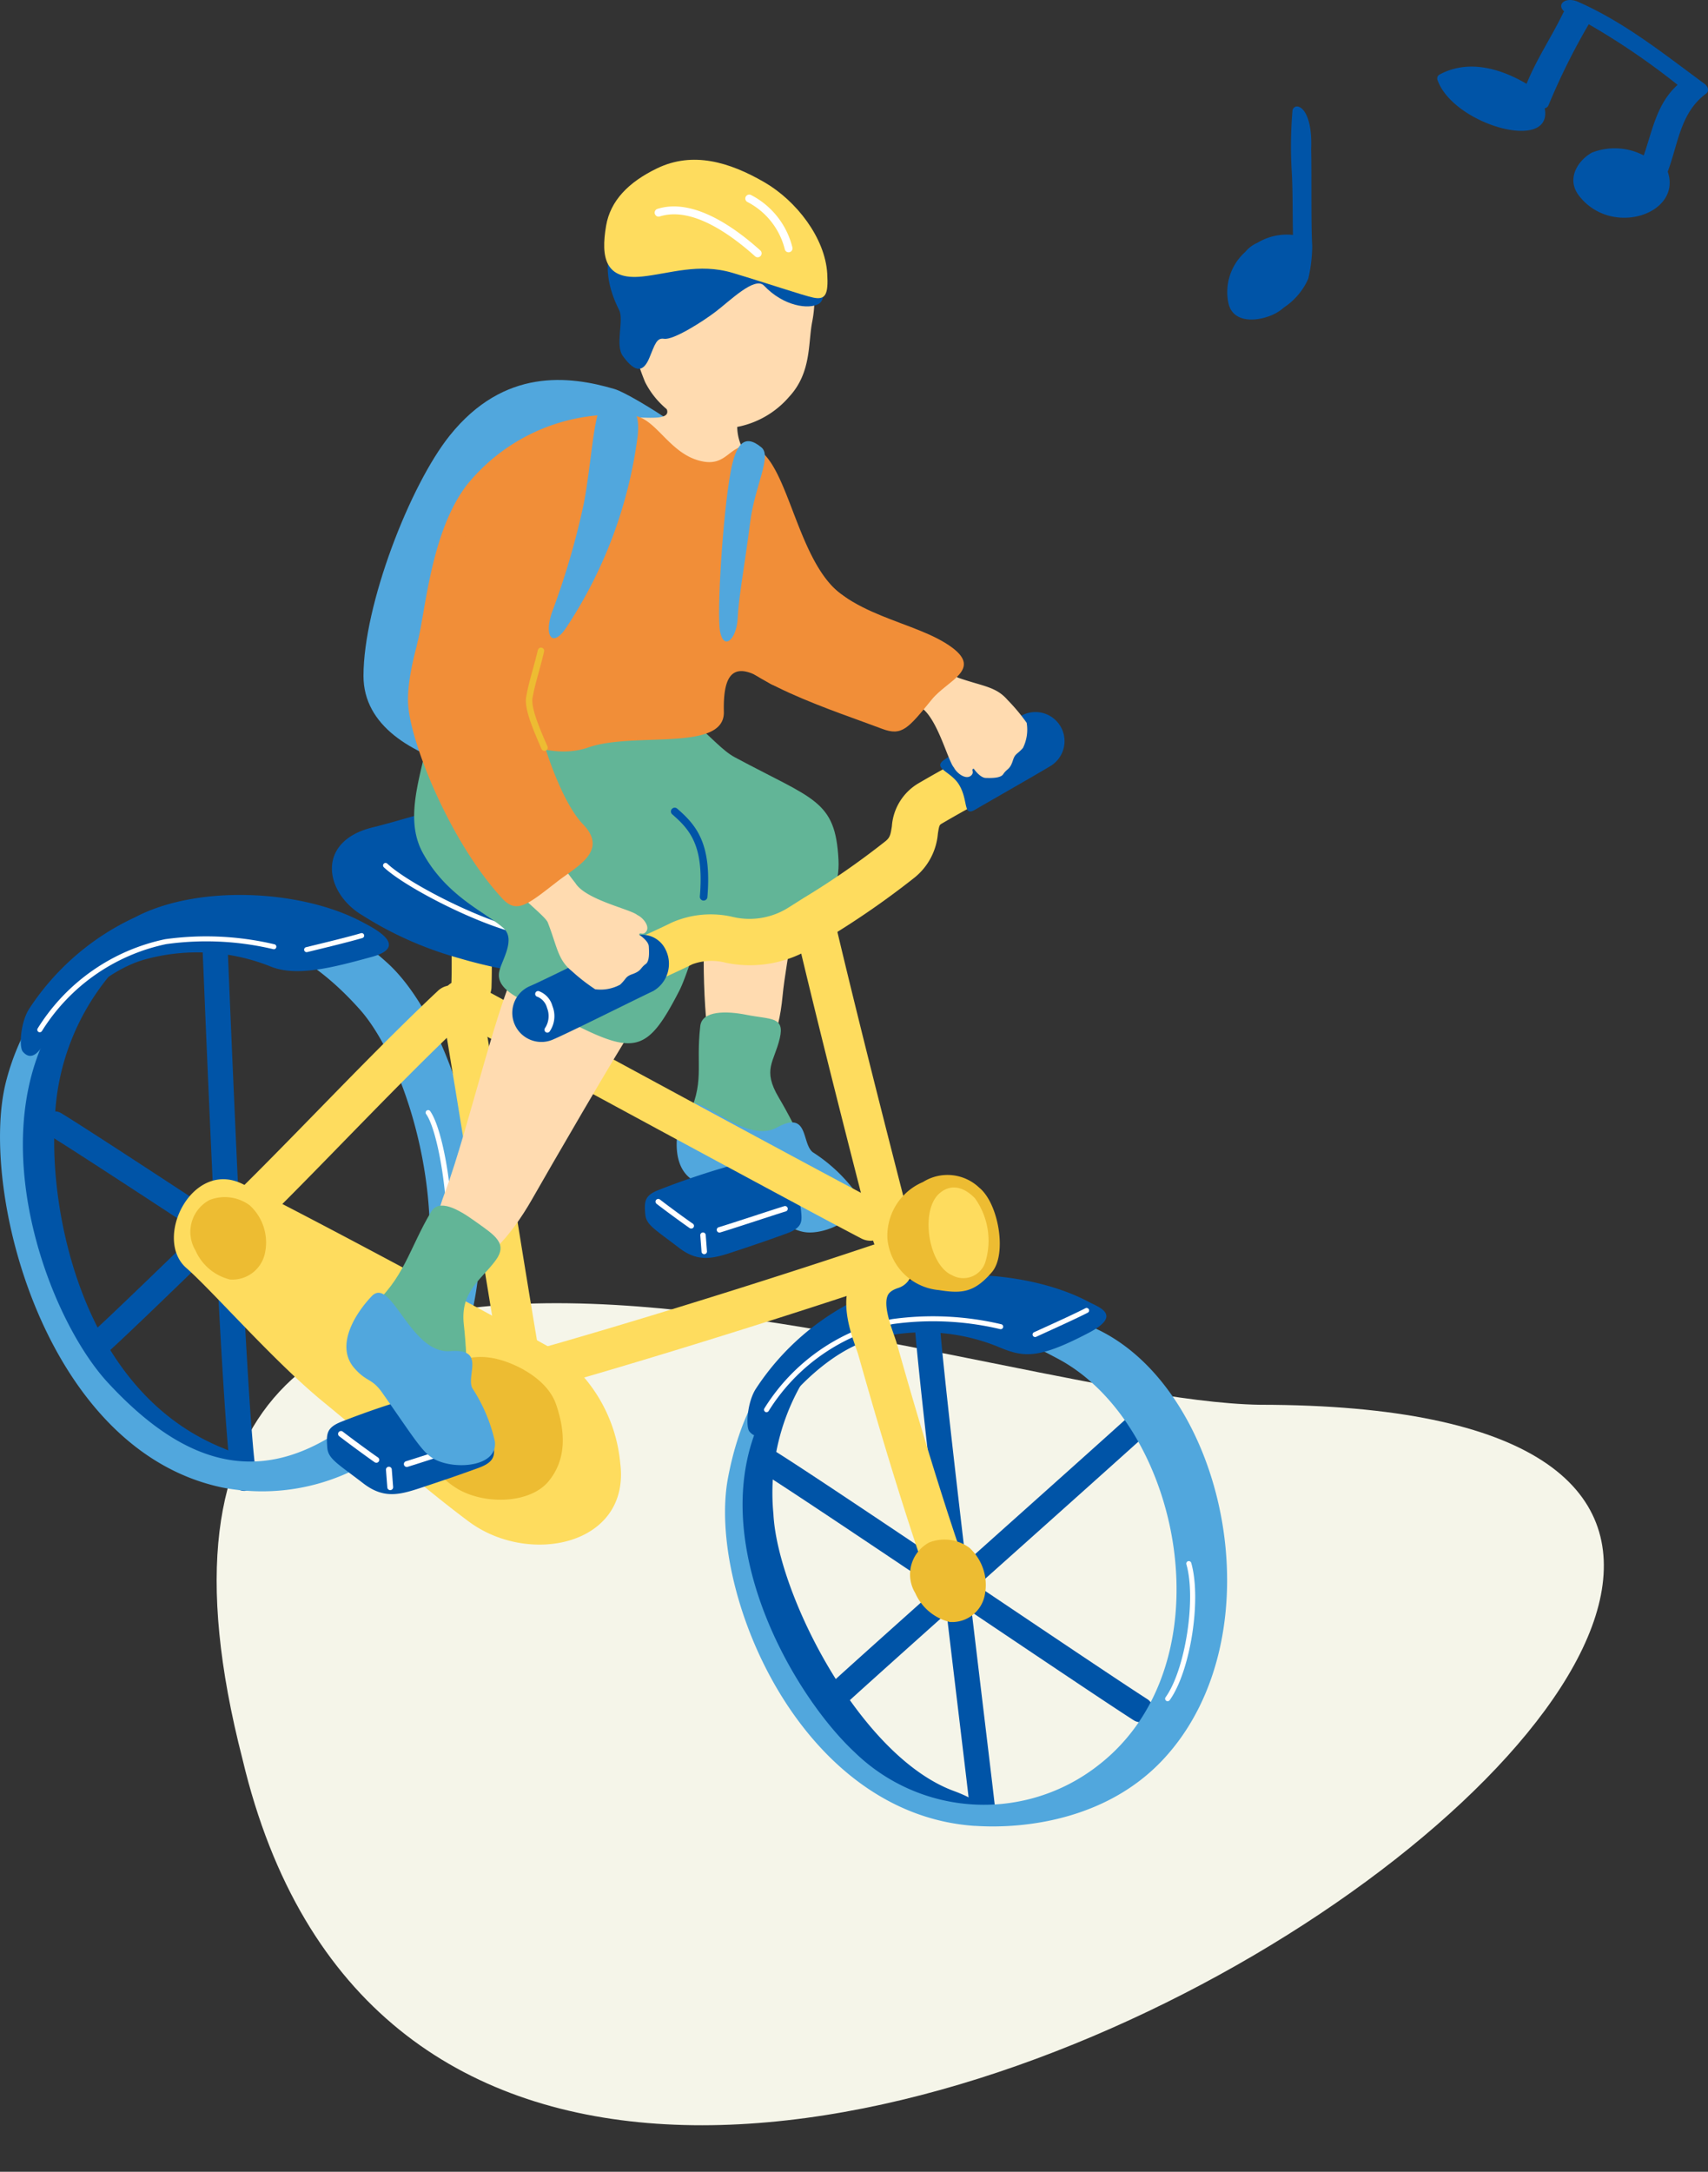 <svg xmlns="http://www.w3.org/2000/svg" xmlns:xlink="http://www.w3.org/1999/xlink" width="127.609" height="162.252" viewBox="0 0 127.609 162.252">
  <rect x="0" y="0" width="127.609" height="162.252" fill="#333333" stroke="none"/>
  <defs>
    <clipPath id="clip-path">
      <rect id="長方形_34" data-name="長方形 34" width="91.68" height="124.515" fill="none"/>
    </clipPath>
  </defs>
  <g id="グループ_201" data-name="グループ 201" transform="translate(-1264.387 -464.369)">
    <path id="パス_2265" data-name="パス 2265" d="M77.178,4.928c-22.148.82-91.6-23.952-74.5,30.444C24.214,108.644,159.551.646,77.178,4.928" transform="translate(1281.688 560.357) rotate(3)" fill="#f5f5e9"/>
    <g id="グループ_198" data-name="グループ 198" transform="translate(1264.387 464.369)">
      <g id="グループ_127" data-name="グループ 127" transform="translate(0 11.936)">
        <g id="グループ_126" data-name="グループ 126" clip-path="url(#clip-path)">
          <path id="パス_1835" data-name="パス 1835" d="M66.284,76.279c-.317-4.985.13-7.864.13-11.03,0-2.52,7.423-3.262,7.2,0-.13,1.863-1.313,7.686-1.544,10.124-.311,3.3-1.246,4.882-2.384,4.672-2.8-.518-3.171-.2-3.4-3.766" transform="translate(-13.595 -12.959)" fill="#ffdbb0"/>
          <path id="パス_1836" data-name="パス 1836" d="M64.532,88.237c1.424-2.91.672-3.9,1.032-7.047.133-1.164,1.966-1.131,3.452-.836,1.826.364,2.871.112,2.488,1.752-.42,1.791-1.324,2.322-.075,4.43,1.394,2.351,3.488,6.647,2.525,7.288-2.68,1.787-10.271-2.113-9.423-5.587" transform="translate(-13.245 -16.474)" fill="#62b597"/>
          <path id="パス_1837" data-name="パス 1837" d="M64.106,89.181c.7-2.005,4.4,2.765,7.028,1.331,2.38-1.3,1.811,1.173,2.658,1.85a12.038,12.038,0,0,1,3.16,2.929c.981,1.609-1.732,3.134-3.483,3.069-1.059-.04-1.955-.72-5.676-2.927-1.17-.694-1.37-.235-2.65-.818-2-.908-1.646-3.694-1.036-5.434" transform="translate(-13.073 -18.22)" fill="#51a7dd"/>
          <path id="パス_1838" data-name="パス 1838" d="M52.934,21.383c-3.388-1-8.243-1.592-12.3,3.459-2.992,3.722-6.456,12.678-6.456,17.972,0,7.485,14.414,8.243,17.014,8.023s8.789-22.51,9.43-23.788c.462-.922-6.325-5.264-7.684-5.665" transform="translate(-7.021 -4.254)" fill="#51a7dd"/>
          <path id="パス_1839" data-name="パス 1839" d="M60.674,98.19c.06.787.751,1.129,2.509,2.485,1.526,1.178,2.667.774,4.36.212,1.166-.388,2.065-.688,3.692-1.278,1.045-.38,1.14-.8,1.1-1.379-.08-1.288-.3-1.647-2.375-3-1.273-.827-1.635-1.011-2.863-.7a57.529,57.529,0,0,0-5.458,1.841c-1.04.415-1.044.853-.97,1.816" transform="translate(-12.46 -19.393)" fill="#0054a7"/>
          <path id="パス_1840" data-name="パス 1840" d="M67.641,100.354a.22.22,0,0,0,.044-.008c.553-.168,1.6-.509,2.61-.837.9-.294,1.777-.58,2.268-.731a.2.2,0,0,0-.119-.389c-.493.151-1.373.438-2.276.733-1.009.328-2.052.668-2.6.835a.2.2,0,0,0,.074.4" transform="translate(-13.852 -20.213)" fill="#fff"/>
          <path id="パス_1841" data-name="パス 1841" d="M64.319,99.923a.2.2,0,0,0,.1-.37c-.4-.273-1.628-1.163-2.451-1.8a.2.2,0,0,0-.249.322c.829.64,2.07,1.537,2.469,1.812a.2.2,0,0,0,.131.036" transform="translate(-12.664 -20.075)" fill="#fff"/>
          <path id="パス_1842" data-name="パス 1842" d="M66.16,102.484a.2.2,0,0,0,.188-.218l-.094-1.216a.2.2,0,1,0-.405.031l.093,1.216a.2.2,0,0,0,.218.188" transform="translate(-13.529 -20.723)" fill="#fff"/>
          <path id="パス_1843" data-name="パス 1843" d="M49.489,59.471c2.6,1.363,5.825,2.9,6.816,3.442,1.654.9,5.542,1.535,5.542,4.527,0,1.154,2.944.9,4.985.9,3.192,0,6-2.115,5.818-5.629-.234-4.467-1.821-4.467-7.761-7.659-1.782-.957-3.49-4.159-7.478-4.327-3.836-.162-11.135,7.06-7.922,8.746" transform="translate(-10.004 -10.421)" fill="#62b597"/>
          <path id="パス_1844" data-name="パス 1844" d="M17.77,113.454c-4.354-.135-6.456-2.283-9.281-4.582-3.71-3.019-7.2-12.139-7.437-17.117-.223-4.674.693-10.61,3.376-14.4,2.853-4.03,5.358-2.836,4.078-1.207A17.8,17.8,0,0,0,4.3,87.34c-.4,6.3,1.914,19.895,12.515,24.224,3.051,1.246,3.006,1.954.958,1.89" transform="translate(-0.209 -15.333)" fill="#0054a7"/>
          <path id="パス_1845" data-name="パス 1845" d="M9.462,106.012a.934.934,0,0,0,.561-.243c1.615-1.476,5.03-4.788,8.984-8.622,5.079-4.925,10.834-10.506,13.929-13.306a.939.939,0,1,0-1.259-1.392C28.558,85.271,22.789,90.865,17.7,95.8c-3.943,3.823-7.35,7.126-8.944,8.584a.938.938,0,0,0,.706,1.628" transform="translate(-1.736 -16.89)" fill="#0054a7"/>
          <path id="パス_1846" data-name="パス 1846" d="M22.226,114.3a1.05,1.05,0,0,0,.121-.017.939.939,0,0,0,.728-1.11c-.429-2.058-1.133-14.783-2.091-37.823-.041-.973-.072-1.711-.091-2.151a.938.938,0,1,0-1.875.082c.019.439.049,1.176.091,2.148.358,8.626,1.452,34.876,2.129,38.127a.938.938,0,0,0,.989.744" transform="translate(-3.907 -14.855)" fill="#0054a7"/>
          <path id="パス_1847" data-name="パス 1847" d="M32.335,109.2a.938.938,0,0,0,.434-1.727c-1.544-.986-5.6-3.652-10.3-6.739C15.354,96.058,7.29,90.762,5.389,89.613a.938.938,0,1,0-.97,1.607c1.87,1.131,9.918,6.417,17.019,11.081,4.7,3.09,8.768,5.76,10.321,6.752a.936.936,0,0,0,.576.145" transform="translate(-0.815 -18.384)" fill="#0054a7"/>
          <path id="パス_1848" data-name="パス 1848" d="M16.558,113.51a15.57,15.57,0,0,0,13.807-4.043c9.879-9.334,4.766-29.671-1.511-35.216a17.386,17.386,0,0,0-12.743-4.477c-3,.23-7.577,2.525-9.907,4.179A18.03,18.03,0,0,0,.428,83.282c-1.983,8.011,2.868,27.4,16.131,30.228M3.27,80.153c1.881-4.116,3.563-5.6,7.619-7.1,6.611-2.442,11.765.015,15.989,4.748,4.7,5.266,9.344,23.584-.912,31.073-6.752,4.93-12.473,2.684-17.9-3.181-4.2-4.538-8.855-16.653-4.792-25.542" transform="translate(0 -14.326)" fill="#51a7dd"/>
          <path id="パス_1849" data-name="パス 1849" d="M3.685,80.233c1.273-2.127,4.391-5.413,7.531-6.282a14.747,14.747,0,0,1,9.326.493c1.982.844,4.72.107,7.634-.687,2.941-.8,0-2.222-.7-2.6-4.6-2.455-12.353-2.811-17-.353a18.949,18.949,0,0,0-7.891,6.825c-.648.992-.779,2.86-.478,3.209.67.779,1.266-.079,1.582-.609" transform="translate(-0.401 -14.204)" fill="#0054a7"/>
          <path id="パス_1850" data-name="パス 1850" d="M3.708,80.177a.185.185,0,0,0,.141-.081,14.426,14.426,0,0,1,9.284-6.5,21.722,21.722,0,0,1,8,.376.188.188,0,0,0,.11-.359,22.207,22.207,0,0,0-8.185-.385,14.781,14.781,0,0,0-9.52,6.66.188.188,0,0,0,.169.293" transform="translate(-0.72 -14.997)" fill="#fff"/>
          <path id="パス_1851" data-name="パス 1851" d="M28.795,74.134l.032,0c.114-.029.312-.077.563-.138.931-.226,2.663-.648,3.558-.913a.188.188,0,0,0-.107-.361c-.885.263-2.612.683-3.54.909l-.566.138a.188.188,0,0,0,.06.369" transform="translate(-5.875 -14.939)" fill="#fff"/>
          <path id="パス_1852" data-name="パス 1852" d="M41.412,100.72a.189.189,0,0,0,.153-.1c1.01-1.99,0-9.539-1.22-11.211a.188.188,0,0,0-.3.222c1.112,1.526,2.1,9.015,1.188,10.82a.187.187,0,0,0,.083.252.191.191,0,0,0,.1.02" transform="translate(-8.22 -18.353)" fill="#fff"/>
          <path id="パス_1853" data-name="パス 1853" d="M86.636,147.012c-2.941-.413-7.548-2.823-9.7-4.635-2.575-2.169-6.546-9.2-7.331-13.87-.737-4.386-.835-9.955,1.413-13.832,2.391-4.122,5.012-3.277,3.918-1.6a16.339,16.339,0,0,0-2.948,11.031c.3,5.992,6.468,18.131,13.486,20.711,3.05,1.122,3.184,2.475,1.16,2.191" transform="translate(-14.205 -22.948)" fill="#0054a7"/>
          <path id="パス_1854" data-name="パス 1854" d="M78.538,139.712a.934.934,0,0,0,.561-.243c1.949-1.781,6.608-5.944,11.54-10.351,4.334-3.873,8.816-7.877,11.411-10.225a.938.938,0,1,0-1.259-1.391c-2.59,2.343-7.07,6.346-11.4,10.216-4.937,4.411-9.6,8.576-11.557,10.366a.938.938,0,0,0,.706,1.628" transform="translate(-15.928 -24.092)" fill="#0054a7"/>
          <path id="パス_1855" data-name="パス 1855" d="M91.17,146.463l.03,0a.939.939,0,0,0,.832-1.035c-.1-.916-.412-3.525-.845-7.134-1.209-10.091-3.232-26.98-3.368-30.1a.939.939,0,0,0-.978-.9l-.032,0a.939.939,0,0,0-.865.976c.139,3.192,2.168,20.126,3.38,30.244.416,3.468.744,6.207.841,7.114a.939.939,0,0,0,1,.834" transform="translate(-17.658 -22.044)" fill="#0054a7"/>
          <path id="パス_1856" data-name="パス 1856" d="M99.83,141.607a.938.938,0,0,0,.434-1.727c-1.706-1.089-6.736-4.469-12.062-8.048-6.974-4.686-14.184-9.531-15.956-10.6a.938.938,0,1,0-.97,1.606c1.733,1.047,9.248,6.1,15.879,10.553,5.335,3.585,10.374,6.971,12.1,8.073a.936.936,0,0,0,.576.145" transform="translate(-14.551 -24.88)" fill="#0054a7"/>
          <path id="パス_1857" data-name="パス 1857" d="M86.837,146.434c3.777.257,9.879-.492,14.04-4.925,8.908-9.487,4.557-28.7-5.809-32.559-3.982-1.484-7.555-2.658-12.648-1.7a25.77,25.77,0,0,0-9.2,3.9c-2.384,1.769-4.03,5.1-4.822,9.282-1.569,8.289,5.229,25.112,18.442,26.008M70.3,117.388c1.415-4.094,2.922-5.684,6.788-7.553,6.3-3.045,9.781-1.573,15.943,1.695,9.255,4.908,12.869,22.828,2.987,30.415a13.848,13.848,0,0,1-18.141-.992c-4.418-4.107-10.634-14.72-7.576-23.565" transform="translate(-14.006 -21.964)" fill="#51a7dd"/>
          <path id="パス_1858" data-name="パス 1858" d="M72.021,115.956c1.273-2.127,4.391-5.413,7.531-6.282a14.747,14.747,0,0,1,9.326.493c1.982.843,2.994,1.063,6.919-.994,2.538-1.33.714-1.915.012-2.291-4.6-2.455-12.354-2.811-17-.353a18.954,18.954,0,0,0-7.891,6.825c-.648.992-.779,2.86-.478,3.209.67.779,1.266-.079,1.582-.609" transform="translate(-14.441 -21.543)" fill="#0054a7"/>
          <path id="パス_1859" data-name="パス 1859" d="M72.044,115.9a.185.185,0,0,0,.141-.081,14.426,14.426,0,0,1,9.284-6.5,21.742,21.742,0,0,1,8,.375.187.187,0,0,0,.11-.358,22.239,22.239,0,0,0-8.184-.385,14.786,14.786,0,0,0-9.521,6.66.188.188,0,0,0,.169.293" transform="translate(-14.76 -22.336)" fill="#fff"/>
          <path id="パス_1860" data-name="パス 1860" d="M97.3,110.134a.184.184,0,0,0,.064-.017l.524-.239c.873-.4,2.5-1.134,3.328-1.562a.187.187,0,0,0,.081-.253.189.189,0,0,0-.253-.081c-.822.424-2.442,1.159-3.312,1.554l-.526.24a.188.188,0,0,0,.093.358" transform="translate(-19.949 -22.182)" fill="#fff"/>
          <path id="パス_1861" data-name="パス 1861" d="M82.523,96.77c1.8-.468.775-3.2.57-4.005-1.363-5.312-3.645-14.2-5.5-22.081a1.5,1.5,0,0,0-2.923.688c1.859,7.906,4.146,16.816,5.512,22.139.184.717.605,3.71,2.339,3.259" transform="translate(-15.334 -14.285)" fill="#fedc5e"/>
          <path id="パス_1862" data-name="パス 1862" d="M87.2,128.121a1.5,1.5,0,0,0,1.3-1.99c-1.1-3.157-2.876-8.6-5.124-16.582-.057-.2-.145-.456-.246-.745-.276-.786-.791-2.249-.446-2.943.042-.085.17-.344.782-.541a1.5,1.5,0,0,0-.922-2.858A4.094,4.094,0,0,0,80,104.526c-.907,1.83-.149,3.985.3,5.273.077.218.145.409.188.563,2.268,8.057,4.067,13.558,5.178,16.755a1.5,1.5,0,0,0,1.532,1" transform="translate(-16.349 -21.036)" fill="#fedc5e"/>
          <path id="パス_1863" data-name="パス 1863" d="M88.559,135.9a3.8,3.8,0,0,1-2.591-2.164,2.7,2.7,0,0,1,1.038-3.777,3.123,3.123,0,0,1,3.015.4,3.759,3.759,0,0,1,1.147,3.491,2.486,2.486,0,0,1-2.608,2.048" transform="translate(-17.587 -26.656)" fill="#edbc32"/>
          <path id="パス_1864" data-name="パス 1864" d="M73.693,96.6a1.5,1.5,0,0,0,.582-2.829C69.831,91.456,52.4,82,45.841,78.439l-2.084-1.131a1.5,1.5,0,1,0-1.431,2.639l2.083,1.13c7.185,3.9,24.012,13.028,28.477,15.358a1.5,1.5,0,0,0,.807.166" transform="translate(-8.535 -15.846)" fill="#fedc5e"/>
          <path id="パス_1865" data-name="パス 1865" d="M45.5,113.876a1.516,1.516,0,0,0,.257-.042c6.111-1.553,19.312-5.578,29.428-8.973a1.5,1.5,0,0,0-.955-2.847c-10.057,3.376-23.161,7.373-29.211,8.909a1.5,1.5,0,0,0,.482,2.953" transform="translate(-9.017 -20.943)" fill="#fedc5e"/>
          <path id="パス_1866" data-name="パス 1866" d="M44.186,108.281c-5.4-3.014-19.558-10.586-22.773-12.1-3.742-1.758-6.615,4.131-4.136,6.305,1.985,1.741,6.547,6.983,10.206,9.981,4.086,3.347,7.18,6.187,10.881,8.951,4.524,3.378,12.123,1.781,11.333-4.359a11.486,11.486,0,0,0-5.512-8.782" transform="translate(-3.359 -19.695)" fill="#fedc5e"/>
          <path id="パス_1867" data-name="パス 1867" d="M48.022,110.147a1.529,1.529,0,0,0,.157-.02,1.5,1.5,0,0,0,1.208-1.746c-.673-3.692-1.7-10.081-2.7-16.26-.729-4.515-1.482-9.184-2.089-12.76a1.5,1.5,0,0,0-2.96.5c.6,3.564,1.357,8.227,2.085,12.736,1,6.193,2.032,12.6,2.711,16.32a1.5,1.5,0,0,0,1.59,1.228" transform="translate(-8.55 -16.049)" fill="#fedc5e"/>
          <path id="パス_1868" data-name="パス 1868" d="M42.26,122.422a6.045,6.045,0,0,1-2.939-5.083,4.661,4.661,0,0,1,5.306-4.721c1.471.172,4.27,1.4,4.991,3.482.664,1.924.857,4.056-.562,5.768-1.368,1.652-4.718,1.778-6.8.555" transform="translate(-8.077 -23.131)" fill="#edbc32"/>
          <path id="パス_1869" data-name="パス 1869" d="M20.765,97.625a1.5,1.5,0,0,0,.911-.4c2.395-2.244,5.121-5.037,8.007-8,3.018-3.092,6.139-6.29,9.027-9a1.5,1.5,0,0,0-2.055-2.19c-2.937,2.757-6.081,5.979-9.121,9.094-2.863,2.933-5.566,5.7-7.911,7.9a1.5,1.5,0,0,0,1.142,2.593" transform="translate(-3.934 -15.95)" fill="#fedc5e"/>
          <path id="パス_1870" data-name="パス 1870" d="M44.055,77.578a1.5,1.5,0,0,0,1.384-1.448c.037-1.122.025-2.3.015-3.34-.006-.6-.013-1.154-.006-1.6a1.5,1.5,0,0,0-3-.038c-.006.463,0,1.037.006,1.667.01,1.01.021,2.154-.014,3.212a1.5,1.5,0,0,0,1.451,1.549,1.443,1.443,0,0,0,.166,0" transform="translate(-8.719 -14.315)" fill="#fedc5e"/>
          <path id="パス_1871" data-name="パス 1871" d="M33.518,68.963a26.76,26.76,0,0,0,7.16,3.172A35.867,35.867,0,0,0,46.3,73.322c1.332.191,2.681.935,4.6.594a25.08,25.08,0,0,0,3.769-1.126c.591-.215.636-.99.589-1.6-.1-1.322-.55-1.873-1.958-3.278a35.708,35.708,0,0,0-6.279-4.863c-2.244-1.212-4.537-2.431-6.7-2.2-1.534.162-4.02,1.027-6.056,1.521-4.3,1.043-3.6,4.931-.744,6.593" transform="translate(-6.411 -12.496)" fill="#0054a7"/>
          <path id="パス_1872" data-name="パス 1872" d="M46.461,71.465a.187.187,0,0,0,.025-.37c-3.138-.665-8.551-3.427-10.15-4.926a.187.187,0,1,0-.257.273c1.63,1.529,7.139,4.344,10.328,5.019a.174.174,0,0,0,.053,0" transform="translate(-7.401 -13.584)" fill="#fff"/>
          <path id="パス_1873" data-name="パス 1873" d="M87.309,104.059a4.234,4.234,0,0,1-3.87-3.875,4.363,4.363,0,0,1,2.659-4.2,3.436,3.436,0,0,1,4.2.419c1.456,1.177,2.094,4.978.95,6.313-1.309,1.529-2.252,1.614-3.938,1.345" transform="translate(-17.14 -19.612)" fill="#edbc32"/>
          <path id="パス_1874" data-name="パス 1874" d="M89.062,103.186c-1.768-.773-2.395-4.828-.941-6.107.721-.634,1.67-.647,2.649.351a5.436,5.436,0,0,1,.766,4.84,1.729,1.729,0,0,1-2.474.916" transform="translate(-17.939 -19.855)" fill="#fedc5e"/>
          <path id="パス_1875" data-name="パス 1875" d="M109.765,142.227a.187.187,0,0,0,.138-.078c1.547-2.16,2.388-7.524,1.607-10.25a.191.191,0,0,0-.232-.13.189.189,0,0,0-.13.233c.743,2.591-.083,7.88-1.55,9.929a.188.188,0,0,0,.167.3" transform="translate(-22.51 -27.071)" fill="#fff"/>
          <path id="パス_1876" data-name="パス 1876" d="M20.886,103.7a3.8,3.8,0,0,1-2.591-2.164,2.7,2.7,0,0,1,1.038-3.777,3.123,3.123,0,0,1,3.014.4,3.759,3.759,0,0,1,1.147,3.491,2.485,2.485,0,0,1-2.608,2.048" transform="translate(-3.684 -20.041)" fill="#edbc32"/>
          <path id="パス_1877" data-name="パス 1877" d="M67.8,20.68c.564-.941-3.985-1.441-5.635-.79-1.077.424-1.294,1.162-.728,2.787.5,1.44-4.728-.324-4.907,1.438.876,4.969,8.4,6.641,10.7,5.52,2.076-3.173-.691-2.956-.532-6.005a4.349,4.349,0,0,1,1.1-2.95" transform="translate(-11.614 -4.026)" fill="#ffdbb0"/>
          <path id="パス_1878" data-name="パス 1878" d="M30.77,120.056c.064.84.8,1.205,2.679,2.653,1.63,1.257,2.848.826,4.655.226,1.245-.414,2.2-.734,3.943-1.365,1.116-.405,1.217-.852,1.179-1.473-.085-1.375-.315-1.759-2.535-3.2-1.359-.884-1.746-1.08-3.057-.745a61.385,61.385,0,0,0-5.828,1.966c-1.111.443-1.115.911-1.036,1.939" transform="translate(-6.316 -23.832)" fill="#0054a7"/>
          <path id="パス_1879" data-name="パス 1879" d="M38.209,122.367a.2.2,0,0,0,.047-.009c.588-.178,1.7-.539,2.771-.889.967-.315,1.912-.624,2.439-.786a.217.217,0,0,0-.128-.415c-.529.162-1.476.471-2.446.787-1.07.349-2.179.71-2.762.887a.217.217,0,0,0,.079.424" transform="translate(-7.802 -24.708)" fill="#fff"/>
          <path id="パス_1880" data-name="パス 1880" d="M34.662,121.907a.217.217,0,0,0,.106-.4c-.416-.287-1.727-1.234-2.616-1.92a.217.217,0,1,0-.265.343c.9.692,2.215,1.646,2.635,1.935a.211.211,0,0,0,.14.038" transform="translate(-6.534 -24.561)" fill="#fff"/>
          <path id="パス_1881" data-name="パス 1881" d="M36.629,124.642a.217.217,0,0,0,.2-.233l-.1-1.3a.218.218,0,1,0-.434.033l.1,1.3a.216.216,0,0,0,.233.2" transform="translate(-7.457 -25.252)" fill="#fff"/>
          <path id="パス_1882" data-name="パス 1882" d="M41.706,92.362c1.758-4.675,4.007-14.8,5.69-17.478,1.285-2.046,10.557,1.792,8.778,4.535s-6.756,11.36-7.968,13.489C46.567,95.788,44.481,98,43.53,97.337c-2.342-1.623-3.083-1.628-1.824-4.975" transform="translate(-8.444 -15.267)" fill="#ffdbb0"/>
          <path id="パス_1883" data-name="パス 1883" d="M34.692,105.944c2.493-2.069,2.914-4.421,4.535-7.141.6-1.006,2.028-.2,3.262.685C44,100.57,45.028,101.158,44,102.5c-1.118,1.461-2.6,2.3-2.325,4.731.305,2.717.45,7.494-.691,7.683-3.177.528-8.5-6.147-6.3-8.965" transform="translate(-7.021 -20.204)" fill="#62b597"/>
          <path id="パス_1884" data-name="パス 1884" d="M34.461,106.792c1.465-1.54,2.878,4.329,5.861,4.1,2.7-.207,1.169,1.812,1.664,2.778a12.061,12.061,0,0,1,1.678,3.968c.234,1.87-2.868,2.147-4.437,1.368-.949-.472-1.487-1.46-3.974-5-.781-1.113-1.152-.777-2.08-1.834-1.447-1.648.017-4.044,1.288-5.38" transform="translate(-6.692 -21.888)" fill="#51a7dd"/>
          <path id="パス_1885" data-name="パス 1885" d="M47.479,45.7c-4.114.426-6.329,1.644-7.6,7.352-.648,2.9-1.583,5.7-.287,8.057,1.785,3.255,4.688,4.427,6.014,5.605.934.83-.075,2.332-.292,3.192-.44,1.757,2.624,2.485,5.312,3.862,4.827,2.476,5.77,2.207,8.119-2.355.664-1.289,1.4-4.319,1.495-3.076.219,2.864.6-5.95.294-9.751a40.1,40.1,0,0,0-2.522-11.783c-1.072-2.152-8.3-1.336-10.529-1.1" transform="translate(-8 -9.319)" fill="#62b597"/>
          <path id="パス_1886" data-name="パス 1886" d="M65.508,44.005c2.392,1.627,10.018-3.4,5.516-6.541-3.753-2.615-4.109-11.341-7.281-11.144-1.177.072-1.481,1.432-3.1,1.156-2.542-.432-3.5-3.262-5.292-3.442a14.145,14.145,0,0,0-12.406,5.178c-2.7,3.513-3.082,9.415-3.693,11.781-.517,2,7.288,9.753,12.77,7.834,3.4-1.189,10.189.365,10.119-2.655-.07-2.993.8-3.912,3.364-2.167" transform="translate(-8.06 -4.924)" fill="#f18e38"/>
          <path id="パス_1887" data-name="パス 1887" d="M56.39,74.263a1.751,1.751,0,0,0,.628-.187c.694-.359,1.735-.83,2.837-1.329,1.063-.481,2.162-.978,3.077-1.433a4.161,4.161,0,0,1,2.481-.109,8.874,8.874,0,0,0,6.55-1.184c.377-.241.746-.474,1.11-.7a63.147,63.147,0,0,0,6.462-4.489,4.725,4.725,0,0,0,1.729-3.267c.1-.646.116-.653.319-.771,2.052-1.2,3.174-1.77,4.473-2.434.3-.153.61-.311.939-.482a1.737,1.737,0,1,0-1.6-3.087c-.324.168-.628.323-.925.474-1.29.659-2.508,1.282-4.643,2.527a4.057,4.057,0,0,0-2,3.219c-.1.648-.149.848-.484,1.119a59.613,59.613,0,0,1-6.132,4.252l-1.122.71a5.448,5.448,0,0,1-4.237.669,7.242,7.242,0,0,0-4.472.443c-.859.427-1.928.911-2.963,1.379-1.145.519-2.227,1.008-3,1.41a1.738,1.738,0,0,0,.971,3.273" transform="translate(-11.193 -11.216)" fill="#fedc5e"/>
          <path id="パス_1888" data-name="パス 1888" d="M91.02,59.214c.822-.486,4.708-2.694,5.7-3.305a2.173,2.173,0,0,0-2.276-3.7c-.856.527-4.318,2.326-5.684,3.242-1,.668.412.873,1.035,1.862.75,1.191.288,2.456,1.223,1.9" transform="translate(-18.165 -10.66)" fill="#0054a7"/>
          <path id="パス_1889" data-name="パス 1889" d="M50.388,80.884a2.165,2.165,0,0,0,.791-.168c.671-.281,2.483-1.168,4.969-2.391,1.13-.556,2.2-1.081,2.549-1.243a2.352,2.352,0,0,0,.937-3.076,1.956,1.956,0,0,0-2.752-.871c-.4.186-1.4.674-2.651,1.291-1.741.857-4.126,2.03-4.727,2.28a2.173,2.173,0,0,0,.884,4.177" transform="translate(-9.896 -14.977)" fill="#0054a7"/>
          <path id="パス_1890" data-name="パス 1890" d="M51.252,81.271a.218.218,0,0,0,.151-.083,2.017,2.017,0,0,0,.212-1.9A1.64,1.64,0,0,0,50.6,78.172a.217.217,0,1,0-.1.422,1.238,1.238,0,0,1,.712.836,1.624,1.624,0,0,1-.147,1.492.217.217,0,0,0,.194.349" transform="translate(-10.34 -16.06)" fill="#fff"/>
          <path id="パス_1891" data-name="パス 1891" d="M48,64.1c.7-.3,2.162-1.311,2.694,0a17.99,17.99,0,0,0,1.939,2.968c.772,1.266,4.126,1.953,4.635,2.395.424.188,1.037.917.586,1.312-.22.194-.42-.065-.451.16,0,0,.69.438.719.866.032.465.053,1.112-.226,1.316-.439.318-.3.511-1.015.765-.521.185-.422.331-.9.781a3.075,3.075,0,0,1-1.868.343,13.967,13.967,0,0,1-1.754-1.367c-1.036-.837-1.076-1.794-1.781-3.614-.188-.483-2.019-1.82-2.724-2.83-1.017-1.456-1.4-2.429.148-3.1" transform="translate(-9.648 -13.036)" fill="#ffdbb0"/>
          <path id="パス_1892" data-name="パス 1892" d="M48.033,38c-1.058-2.891-5.537-4.224-6.735-1.127-1.013,2.62-3.157,8.117-2.914,11.139.236,2.942,3.169,10.219,7.03,14.394,1.085,1.172,1.889.447,4.142-1.3,1.421-1.1,3.817-2.263,1.879-4.256-2.036-2.1-3.989-8.926-3.565-9.867A11.609,11.609,0,0,0,48.033,38" transform="translate(-7.882 -7.211)" fill="#f18e38"/>
          <path id="パス_1893" data-name="パス 1893" d="M50.887,53.581a.229.229,0,0,0,.053-.017.239.239,0,0,0,.122-.315c-.6-1.368-1.236-2.887-1.115-3.606.1-.6.269-1.217.464-1.933.13-.474.269-.983.4-1.544a.239.239,0,1,0-.465-.111c-.133.555-.271,1.06-.4,1.529-.2.729-.369,1.358-.474,1.979-.13.77.323,2.005,1.148,3.879a.239.239,0,0,0,.262.138" transform="translate(-10.161 -9.425)" fill="#edbc32"/>
          <path id="パス_1894" data-name="パス 1894" d="M71.138,18.651a6.809,6.809,0,0,1-6,2.307,6.371,6.371,0,0,1-4.748-3.421,19.1,19.1,0,0,1-.9-2.782c-.948-5.378,2.878-10.47,8.017-10.231,3.652.17,6.23,4.1,5.368,8.506-.317,1.616-.045,3.812-1.738,5.621" transform="translate(-12.193 -0.928)" fill="#ffdbb0"/>
          <path id="パス_1895" data-name="パス 1895" d="M72.59,6.686C72.008,4.442,69.093,2.6,65.9,1.82c-1.829-.446-5.025.948-7.007,2.8C57.314,6.1,56.363,8.344,58,11.591c.375.744-.318,2.607.273,3.425,1.011,1.4,1.58,1.11,1.985.136s.537-1.513,1.09-1.421c.7.117,2.914-1.3,3.862-2.024,1.083-.825,2.93-2.664,3.611-1.947,1.479,1.557,3.348,1.791,4.088,1.363.7-.406.274-2.156-.318-4.438" transform="translate(-11.741 -0.357)" fill="#0054a7"/>
          <path id="パス_1896" data-name="パス 1896" d="M56.955,4.936c-.4,2.369-.076,4.07,2.687,3.788,2.052-.21,4.223-1.034,6.773-.271,2.506.75,5.263,1.688,6.029,1.847.9.184,1.127-.223,1.035-1.783C73.323,5.83,71.169,3.069,68.8,1.69,66.155.152,63.422-.639,60.775.636c-2.144,1.032-3.5,2.42-3.82,4.3" transform="translate(-11.673 0)" fill="#fedc5e"/>
          <path id="パス_1897" data-name="パス 1897" d="M61.689,5.1a.292.292,0,0,0,.252.036C64.265,4.4,67.088,6.342,69.048,8.1a.294.294,0,1,0,.392-.437C67.368,5.8,64.353,3.755,61.764,4.572a.294.294,0,0,0-.075.524" transform="translate(-12.648 -0.901)" fill="#fff"/>
          <path id="パス_1898" data-name="パス 1898" d="M73.152,7.537a.294.294,0,0,0,.446-.325,6.018,6.018,0,0,0-3.1-3.912.294.294,0,1,0-.23.541,5.476,5.476,0,0,1,2.769,3.533.293.293,0,0,0,.119.164" transform="translate(-14.399 -0.673)" fill="#fff"/>
          <path id="パス_1899" data-name="パス 1899" d="M82.4,45.447c-.279.71-1.236,2.206.095,2.692a17.988,17.988,0,0,1,3.034,1.837c1.291.729,2.094,4.055,2.552,4.55.2.417.952,1,1.332.54.186-.227-.08-.418.145-.456,0,0,.461.674.89.689.466.015,1.114.015,1.307-.272.3-.45.5-.317.73-1.04.168-.528.316-.433.75-.928a3.069,3.069,0,0,0,.278-1.878,13.8,13.8,0,0,0-1.426-1.707c-.872-1.006-1.83-1.013-3.674-1.655-.489-.171-1.887-1.955-2.921-2.626-1.491-.966-2.476-1.311-3.091.254" transform="translate(-16.808 -9.116)" fill="#ffdbb0"/>
          <path id="パス_1900" data-name="パス 1900" d="M67.942,43.754c.889,2.814,8.524,5.188,11.886,6.468,1.491.568,1.941.013,3.744-2.2,1.138-1.394,3.736-2.2,1.506-3.863-2.76-2.053-7.9-2.257-10.312-6.14-1.244-2.005-7.737,2.841-6.824,5.732" transform="translate(-13.941 -7.715)" fill="#f18e38"/>
          <path id="パス_1901" data-name="パス 1901" d="M55.683,23.13c1.742.076,2.792-.217,2.568,2.208A33.722,33.722,0,0,1,52.93,39.672c-.99,1.531-1.7.778-1.11-1.051a56.919,56.919,0,0,0,2.4-8.185c.59-3.068.775-7.335,1.461-7.305" transform="translate(-10.603 -4.752)" fill="#51a7dd"/>
          <path id="パス_1902" data-name="パス 1902" d="M70.782,26.927c-1.282-1.07-1.92-.238-2.3,1.81-.587,3.153-1.052,10.622-.791,11.953.285,1.456,1.246.552,1.317-1.034.071-1.57.53-3.975.934-7.159.344-2.709,1.634-4.908.842-5.57" transform="translate(-13.892 -5.436)" fill="#51a7dd"/>
          <path id="パス_1903" data-name="パス 1903" d="M65.531,67.861h-.023a.282.282,0,0,1-.258-.305c.315-3.754-.7-4.956-2.064-6.138a.282.282,0,0,1,.37-.426c1.434,1.243,2.594,2.6,2.257,6.611a.282.282,0,0,1-.281.258" transform="translate(-12.962 -12.517)" fill="#0054a7"/>
        </g>
      </g>
      <g id="グループ_148" data-name="グループ 148" transform="translate(91.68 0)">
        <path id="パス_2026" data-name="パス 2026" d="M32.14,12.815C32.92,10.75,33.072,8.42,35,7c.233-.169.19-.515-.117-.741C31.864,4.04,28.925,1.667,25.438.135c-.927-.407-1.646.188-1.03.722a.36.36,0,0,0-.08.106c-.868,1.8-1.989,3.445-2.736,5.3-2.2-1.3-4.543-1.769-6.521-.681A.334.334,0,0,0,14.946,6c1.212,3.342,8.65,5.417,8,2.088a.367.367,0,0,0,.291-.239,49.44,49.44,0,0,1,3-6.037,53.279,53.279,0,0,1,6.639,4.527c-1.555,1.406-1.867,3.357-2.53,5.273a4.686,4.686,0,0,0-3.865-.214c-1.017.559-1.969,1.937-.965,3.232,2.431,3.136,7.719,1.345,6.62-1.813" transform="translate(0.782 0)" fill="#0054a7"/>
        <path id="パス_2027" data-name="パス 2027" d="M4.888,11.566a31.182,31.182,0,0,0-.067,4.47c.1,1.616.062,3.235.1,4.853a4.244,4.244,0,0,0-2.645.581,2.426,2.426,0,0,0-.917.686A4.015,4.015,0,0,0,.11,26.033c.411,1.658,2.614,1.266,3.666.625a3.274,3.274,0,0,0,.472-.351,4.993,4.993,0,0,0,1.817-2.15,11.2,11.2,0,0,0,.294-2.433c-.1-1.686-.032-5.532-.08-7.218.136-3.229-1.2-3.6-1.391-2.941" transform="translate(0 -3.337)" fill="#0054a7"/>
      </g>
    </g>
  </g>
</svg>
